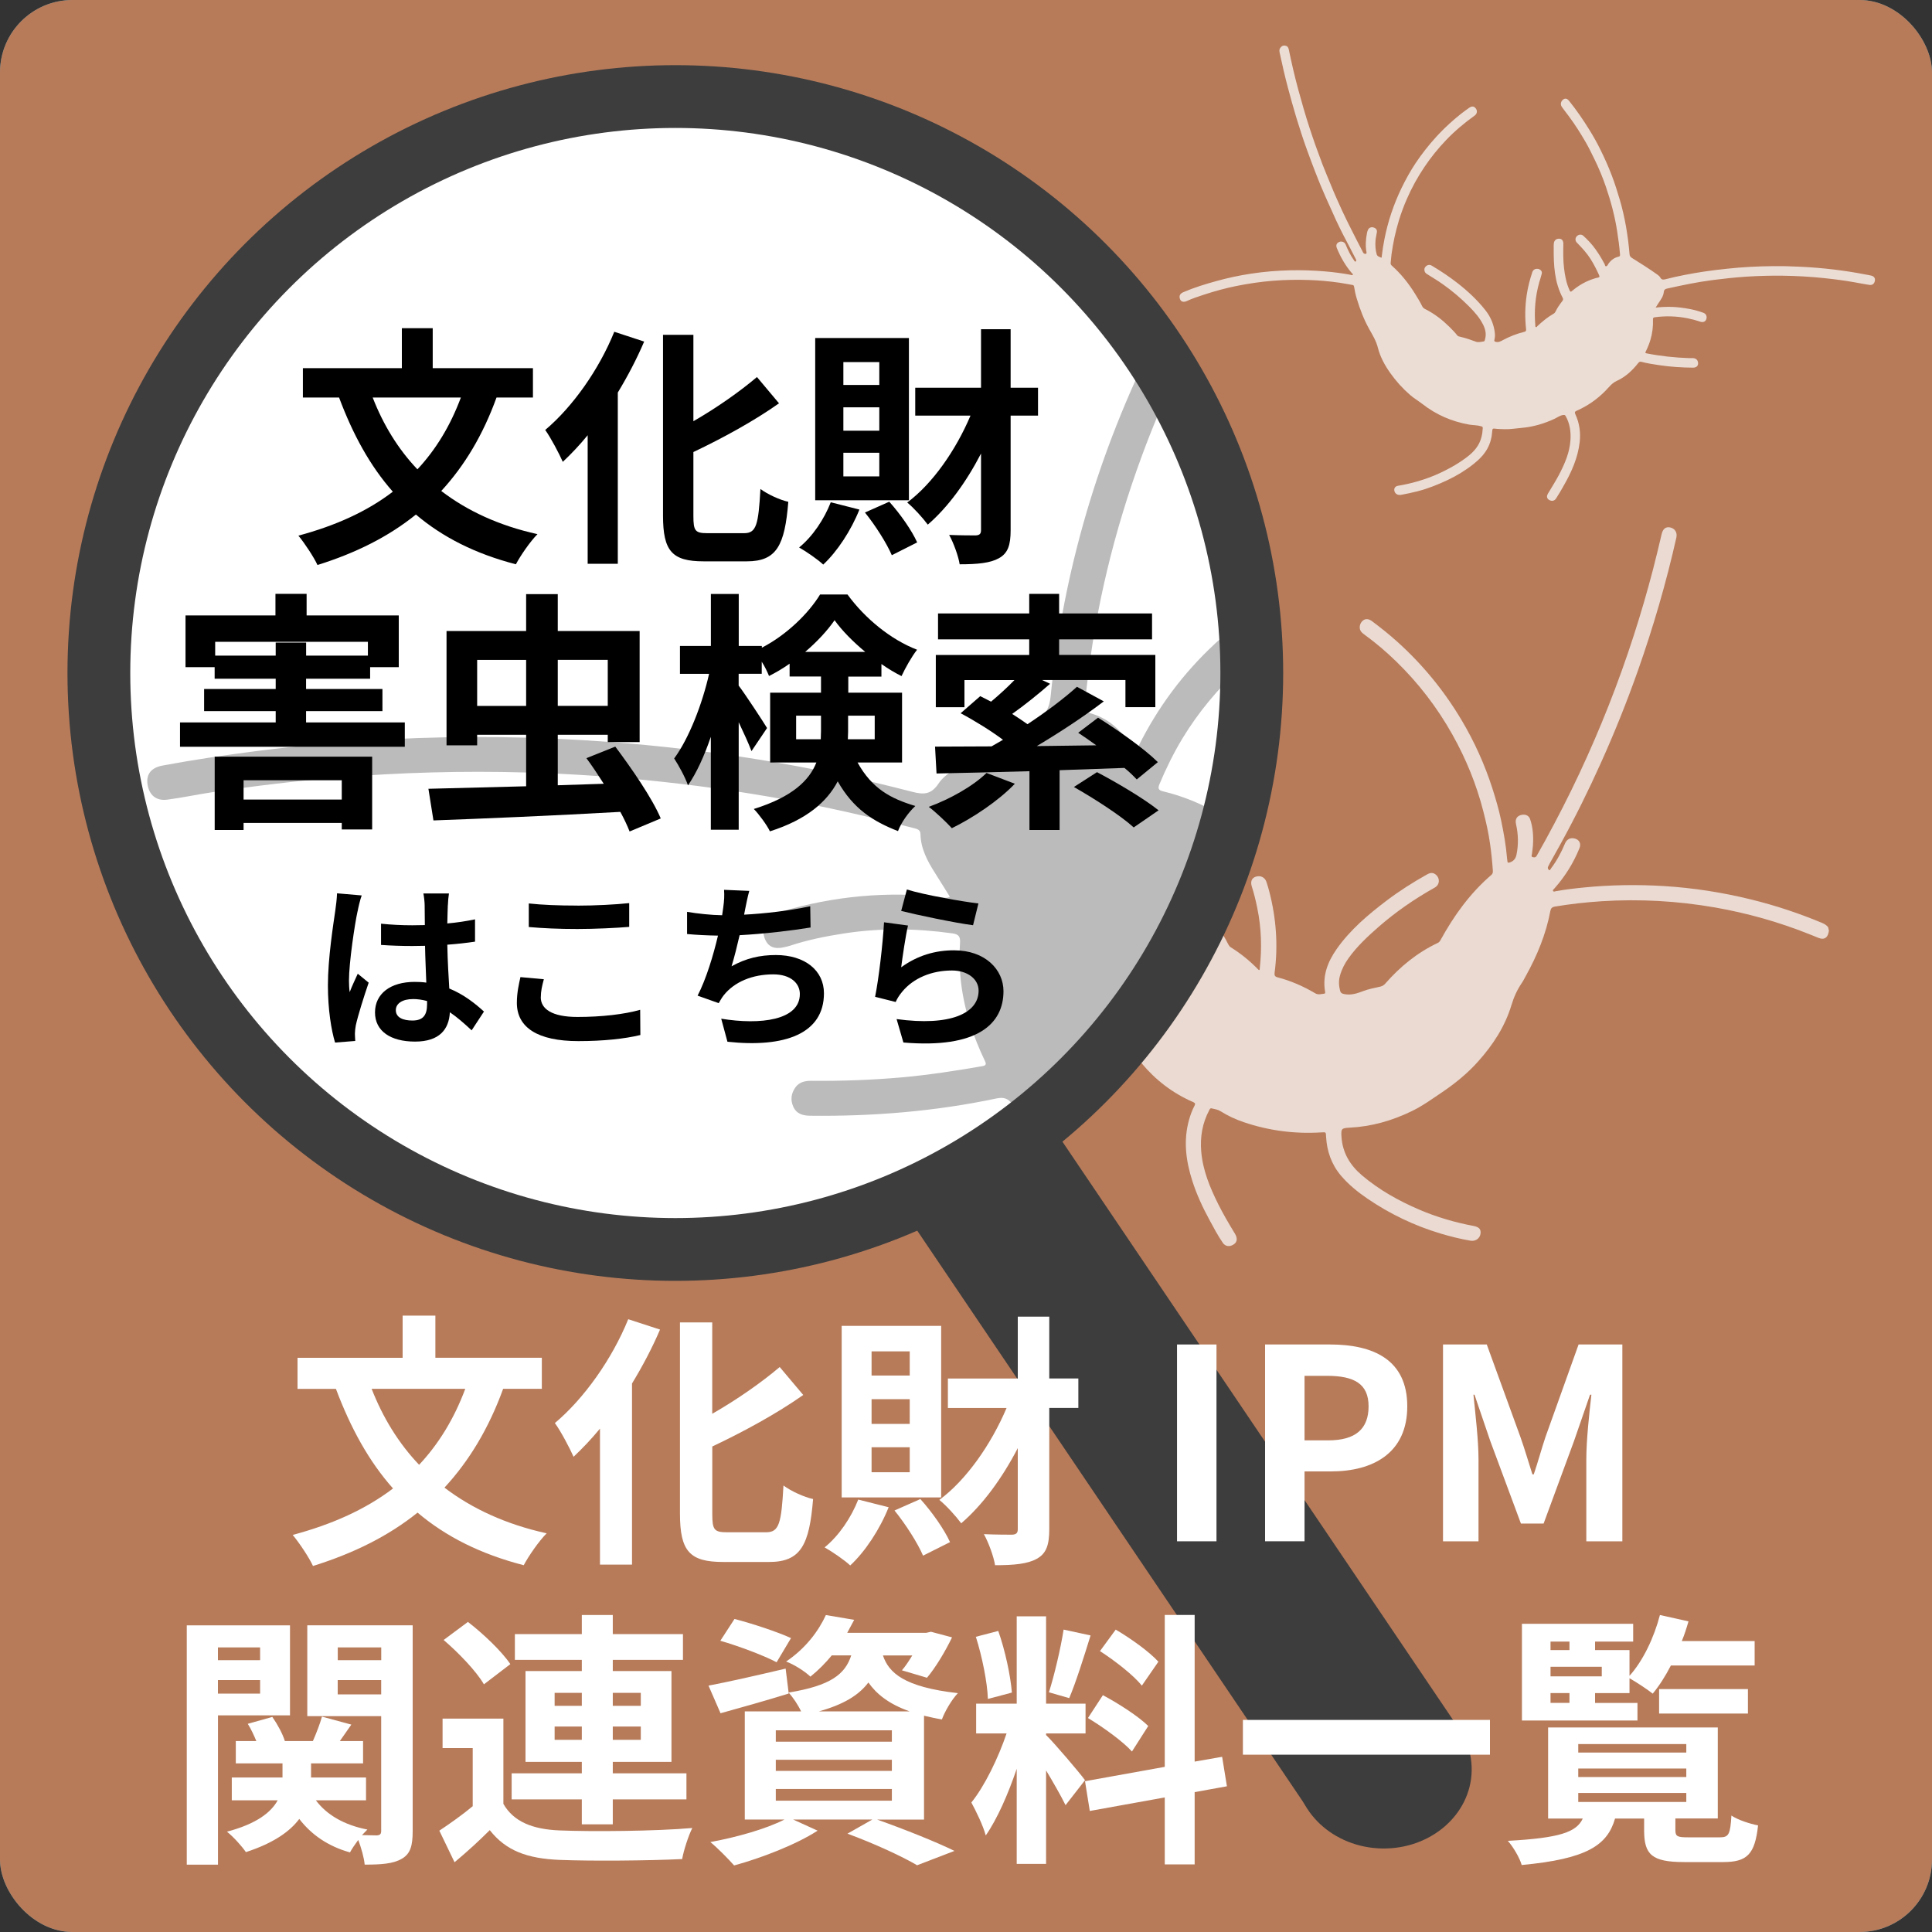 <?xml version="1.0" encoding="UTF-8"?>
<svg xmlns="http://www.w3.org/2000/svg" viewBox="0 0 400 400">
  <rect x="0" y="0" width="400" height="400" fill="#333333" stroke="none"/>
  <defs>
    <style>
      .cls-1 {
        fill: #b77b5a;
      }

      .cls-1, .cls-2, .cls-3, .cls-4, .cls-5, .cls-6, .cls-7, .cls-8, .cls-9 {
        stroke-width: 0px;
      }

      .cls-10, .cls-2 {
        opacity: .9;
      }

      .cls-2, .cls-5, .cls-6 {
        fill: #fff;
      }

      .cls-4, .cls-11 {
        fill: none;
      }

      .cls-12 {
        opacity: .8;
      }

      .cls-5 {
        opacity: .82;
      }

      .cls-7 {
        fill: #3d3d3d;
      }

      .cls-8 {
        fill: #4f93a8;
      }

      .cls-11 {
        stroke: #3d3d3d;
        stroke-miterlimit: 10;
        stroke-width: 13px;
      }

      .cls-9 {
        fill: #aaa;
      }
    </style>
  </defs>
  <g id="_背景" data-name="背景">
    <g id="IPM3">
      <rect class="cls-8" x="0" y="0" width="400" height="400" rx="15" ry="15"/>
    </g>
    <g id="IPM3-2" data-name="IPM3">
      <rect class="cls-1" y="0" width="400" height="400" rx="15" ry="15"/>
    </g>
  </g>
  <g id="_アイコン" data-name="アイコン">
    <g id="IPM虫眼鏡3">
      <g id="_虫眼鏡取手" data-name="虫眼鏡取手">
        <polygon class="cls-7" points="270.71 374.43 185.72 248.6 216.76 231.63 301.76 357.46 270.71 374.43"/>
        <ellipse id="IPM虫眼鏡" class="cls-7" cx="286.45" cy="366.28" rx="16.45" ry="18.26" transform="translate(-84.93 646.08) rotate(-88.97)"/>
      </g>
      <circle id="_虫眼鏡" data-name="虫眼鏡" class="cls-6" cx="139.82" cy="139.96" r="115.02"/>
      <g id="_シミ2" data-name="シミ2">
        <g class="cls-12">
          <path class="cls-6" d="M250.76,170.97c0-.3,0-.61,0-.91,0-.1,0-.19,0-.29-.09.34-.18.69-.28,1.03.09.05.18.11.28.16Z"/>
          <path class="cls-6" d="M247.31,187.07c.36.31.53.31.75-.14,1.16-2.42,1.8-4.98,2.19-7.61-1.16,2.42-2.37,4.82-3.61,7.19.23.19.45.36.67.56Z"/>
          <path class="cls-6" d="M252.4,116.82c-.09-.2-.22-.35-.36-.49.14.71.28,1.41.41,2.13.21-.51.22-1.05-.05-1.64Z"/>
          <path class="cls-2" d="M378.54,192.02c-.34-.46-.8-.73-1.32-.95-4.79-2-9.71-3.63-14.74-4.86-5.91-1.45-11.91-2.39-18-2.76-5.51-.34-11.01-.25-16.5.29-1.97.19-3.93.42-5.88.78-.19.04-.45.16-.56-.06-.11-.22.16-.34.27-.5.02-.03.06-.06.08-.09,2.18-2.47,3.89-5.23,5.13-8.28.39-.95-.07-1.78-1.06-2-.87-.2-1.59.19-1.95,1.06-.76,1.83-1.7,3.57-2.9,5.16-.1.13-.17.48-.42.3-.18-.12-.3-.39-.18-.66.1-.22.21-.44.33-.66.77-1.39,1.55-2.77,2.32-4.17,2.98-5.42,5.71-10.95,8.25-16.59,2.84-6.29,5.4-12.68,7.7-19.18,3.18-9.03,5.86-18.2,7.96-27.54.23-1.03-.27-1.87-1.24-2.1-.91-.21-1.54.25-1.8,1.35-.58,2.46-1.16,4.92-1.8,7.37-1.2,4.6-2.53,9.16-3.99,13.68-3.15,9.75-6.91,19.27-11.26,28.55-2.2,4.69-4.56,9.3-7.04,13.84-.58,1.06-1.19,2.09-1.76,3.15-.2.36-.45.41-.81.32-.43-.11-.23-.41-.2-.64.07-.67.19-1.33.22-2,.1-1.78-.02-3.55-.6-5.24-.23-.68-.85-.99-1.56-.91-1.09.13-1.61.85-1.36,1.93.48,2.1.54,4.19.11,6.31-.17.83-.55,1.33-1.34,1.62-.44.16-.54.07-.56-.34,0-.12-.04-.24-.05-.36-.22-2.75-.7-5.46-1.27-8.14-.46-2.19-1.1-4.34-1.78-6.48-1.6-4.97-3.74-9.7-6.41-14.18-3.6-6.05-8.02-11.44-13.26-16.16-1.68-1.52-3.45-2.92-5.26-4.28-.64-.48-1.3-.54-1.81-.17-.6.44-.87,1.27-.64,1.96.16.45.52.72.88.99,2.32,1.68,4.49,3.53,6.54,5.52,4.64,4.5,8.54,9.58,11.7,15.22,2.8,5,4.96,10.27,6.38,15.83.58,2.25,1.09,4.52,1.41,6.82.26,1.84.45,3.68.57,5.53.02.34-.04.62-.33.86-4.41,3.79-7.73,8.42-10.51,13.48-.14.26-.3.46-.58.59-4.23,2-7.78,4.9-10.85,8.41-.3.34-.63.54-1.07.64-1.17.26-2.36.48-3.49.91-1.28.49-2.55.91-3.97.62-.47-.1-.71-.24-.83-.71-.27-1.03-.32-2.06-.03-3.08.36-1.31.97-2.5,1.76-3.61,1.77-2.48,3.98-4.53,6.25-6.52,3.55-3.09,7.4-5.76,11.51-8.06.38-.21.71-.48.86-.91.23-.65.03-1.36-.51-1.82-.54-.45-1.08-.48-1.81-.07-2.92,1.63-5.75,3.43-8.42,5.45-3.84,2.92-7.52,6.02-10.32,10.01-1.84,2.62-2.96,5.49-2.4,8.79.03.18.07.43-.17.45-.62.06-1.24.29-1.85-.07-2.45-1.45-5.04-2.59-7.8-3.31-.54-.14-.7-.38-.63-.94.75-5.67.34-11.27-1.09-16.8-.18-.69-.38-1.38-.61-2.05-.33-.95-1.25-1.37-2.23-1.04-.82.28-1.1,1.03-.79,2.01.47,1.47.83,2.97,1.14,4.49.85,4.13.97,8.29.51,12.47-.01.13.03.3-.15.36-.05-.04-.11-.07-.15-.11-1.72-1.76-3.6-3.31-5.69-4.6-.26-.16-.4-.38-.54-.64-.6-1.21-1.28-2.38-2.12-3.43-.38-.48-.41-.87-.11-1.38.61-1.02,1.03-2.12,1.42-3.24,1.38-4.01,1.72-8.16,1.77-12.36,0-.83.1-1.68-.06-2.5-.17-.84-.9-1.33-1.77-1.25-.39.04-.7.18-.92.42-.12.48-.26.95-.39,1.43,0,.08,0,.17,0,.25,0,.27,0,.54,0,.81.78.46,1.55.93,2.3,1.44-.88,2.02-1.81,4.01-2.76,5.99-.35,2.35-.92,4.63-1.95,6.78-.19.4-.35.41-.66.12-.2-.17-.4-.33-.6-.5-5.16,9.83-11.12,19.16-17.82,27.91,1.01.81,2.1,1.53,3.3,2.12,1,.49,1.74,1.2,2.45,2.04,2.92,3.5,6.46,6.2,10.65,8.02.5.22.47.43.26.82-.48.9-.82,1.86-1.1,2.85-1.21,4.31-.65,8.53.69,12.69.89,2.78,2.12,5.43,3.51,7.99.88,1.63,1.75,3.28,2.8,4.81.51.74,1.38.85,2.17.36.72-.45.89-1.12.49-1.97-.11-.24-.26-.46-.4-.69-1.12-1.85-2.21-3.72-3.18-5.65-1.74-3.48-3.23-7.04-3.56-10.98-.25-3,.23-5.85,1.65-8.53.11-.22.2-.47.53-.39.61.15,1.23.22,1.79.57,1.51.95,3.12,1.7,4.8,2.27,5.22,1.78,10.59,2.47,16.08,2.13,1.01-.06.95-.08,1,.9.17,3.02,1.12,5.74,3.1,8.07,1.57,1.85,3.44,3.36,5.43,4.72,4.68,3.2,9.74,5.62,15.17,7.25,2.03.61,4.09,1.12,6.18,1.48,1.04.18,1.93-.44,2.09-1.4.15-.93-.27-1.43-1.43-1.65-3.86-.73-7.62-1.82-11.23-3.37-4.27-1.83-8.31-4.08-11.87-7.1-2.47-2.09-4.03-4.67-4.25-7.97-.11-1.69-.02-1.82,1.7-1.91,4.53-.23,8.79-1.45,12.85-3.42,2.16-1.04,4.09-2.44,6.07-3.77,2.83-1.9,5.45-4.02,7.71-6.56,3.05-3.42,5.52-7.19,6.85-11.6.5-1.67,1.19-3.19,2.16-4.62.31-.45.55-.95.82-1.43,2.35-4.23,4.18-8.67,5.08-13.44.11-.58.35-.83.92-.93,3.22-.54,6.46-.9,9.71-1.11,7.89-.5,15.73-.06,23.52,1.3,6.65,1.17,13.12,2.99,19.39,5.49.68.27,1.36.56,2.04.82,1.05.4,1.76.02,2.01-1.07.03-.14.06-.28.09-.42l-.16-.72Z"/>
          <path class="cls-6" d="M250.76,169.38c0,.13,0,.27,0,.4.15-.53.3-1.07.43-1.6-.26.28-.41.69-.43,1.2Z"/>
          <path class="cls-6" d="M245.22,185.42c.48.34.95.71,1.41,1.09,1.25-2.37,2.45-4.77,3.61-7.19.02-.12.04-.23.06-.35.37-2.65.45-5.32.45-7.99-.09-.05-.18-.11-.28-.16-1.43,5.02-3.19,9.9-5.26,14.61Z"/>
          <path class="cls-6" d="M212.38,228.57c.89,1.06,1.81,2.08,2.77,3.06,4.01-4.44,7.84-9.04,11.48-13.79-.53-.42-1.04-.86-1.53-1.33-3.93,4.34-8.18,8.37-12.72,12.07Z"/>
          <path class="cls-6" d="M254.78,142.84c.18-.17.36-.35.54-.52,1.49-1.38,1.52-3.12.2-4.64-.21-.25-.46-.44-.72-.61.01.75.03,1.51.03,2.26,0,1.17-.02,2.34-.06,3.51Z"/>
          <path class="cls-9" d="M224.84,217.55c-.18-.17-.37-.34-.55-.52,8.88-9.82,16.2-21.08,21.59-33.37.21.14.41.3.61.45,2.22-5.07,4.12-10.32,5.65-15.73-3.51-2.01-7.27-3.57-11.34-4.54-.93-.22-1.12-.58-.76-1.46,1.38-3.29,2.95-6.49,4.8-9.54,3.29-5.42,7.33-10.22,11.93-14.56.04-1.25.06-2.51.06-3.77,0-.81-.02-1.62-.03-2.43-1.24-.81-2.86-.76-4.17.24-.41.31-.78.67-1.16,1.02-6.52,6.07-11.75,13.1-15.72,21.07-.18.37-.41.93-.7.98-.54.1-.65-.56-.88-.94-2.06-3.37-4.81-5.86-8.72-6.86-.81-.21-1.04-.64-.93-1.42.19-1.3.32-2.6.47-3.91,1.82-16.39,5.69-32.3,11.38-47.76,2.05-5.59,4.35-11.07,6.89-16.44-1.33-2.59-2.74-5.12-4.24-7.59-11.62,23.23-18.88,47.75-21.49,73.61-.24,2.39-.88,3.85-3.18,5.07-4.55,2.41-8.84,5.31-13.18,8.09-2.4,1.54-5.26,2.61-6.88,5.02-1.51,2.24-3.02,2.3-5.44,1.67-20.61-5.35-41.55-8.75-62.79-10.33-15.12-1.13-30.25-1.32-45.4-.54-9.27.48-18.51,1.29-27.71,2.46-6.46.83-12.9,1.79-19.3,2.98-2.37.44-3.4,1.81-3.11,3.86.32,2.24,1.8,3.51,4.1,3.2,3.25-.43,6.46-1.13,9.7-1.6,8.53-1.24,17.08-2.3,25.68-2.99,12.86-1.04,25.74-1.4,38.64-1.04,19.3.54,38.44,2.63,57.41,6.26,7.79,1.49,15.49,3.33,23.17,5.27.66.17,1.31.34,1.33,1.19.06,3.09,1.47,5.67,3.07,8.18,1.02,1.6,2.01,3.22,3.02,4.84-.62.34-1.09.17-1.54.11-11.38-1.32-22.54-.27-33.51,3-.58.17-1.16.4-1.69.69-1.68.94-2.32,3-1.56,4.9.67,1.67,1.96,2.22,4.06,1.73.37-.09.73-.17,1.09-.28,3.7-1.23,7.51-1.99,11.36-2.58,7.43-1.13,14.85-1.04,22.28,0,1.39.19,1.7.68,1.61,2.07-.37,5.71.35,11.3,2.12,16.77.83,2.55,1.81,5.02,2.97,7.43.27.56.51,1.06-.42,1.22-5.63.97-11.28,1.85-16.97,2.35-6.12.53-12.26.75-18.4.69-1.29-.01-2.55.2-3.38,1.36-.88,1.24-1.07,2.59-.44,3.99.67,1.51,1.98,1.86,3.48,1.88,12.98.15,25.84-.89,38.55-3.57,1.48-.31,2.39-.07,3.34,1.16.5.65,1.03,1.27,1.56,1.89,4.89-3.98,9.47-8.32,13.69-12.99Z"/>
          <path class="cls-6" d="M245.22,185.42c-5.02,11.46-11.84,21.94-20.12,31.08.49.47,1,.91,1.53,1.33,7.52-9.82,14.21-20.3,20-31.33-.46-.38-.93-.74-1.41-1.09Z"/>
          <path class="cls-6" d="M250.24,179.31c1.06-2.22,2.1-4.46,3.09-6.72-.84-.57-1.71-1.11-2.58-1.62,0,2.67-.09,5.34-.45,7.99-.02.12-.04.23-.06.35Z"/>
          <path class="cls-6" d="M224.59,216.02c.17.17.34.32.51.48,8.28-9.14,15.1-19.63,20.12-31.08-.19-.14-.38-.28-.57-.41-5,11.43-11.81,21.89-20.06,31.02Z"/>
        </g>
        <g class="cls-10">
          <path class="cls-5" d="M342.79,63.68c1.17-.13,2.25-.17,3.33-.14,1.24.04,2.46.2,3.68.43.98.18,1.94.45,2.87.79.62.23.83.88.54,1.46-.2.4-.63.56-1.18.38-.86-.29-1.73-.52-2.62-.7-2.27-.45-4.55-.53-6.84-.21-.3.04-.35.19-.34.47.05,1.44-.12,2.86-.54,4.24-.25.82-.57,1.62-.96,2.39-.11.22-.13.31.18.37,2.91.58,5.84.88,8.8.99.3.01.61-.03.9,0,.61.06.98.51.96,1.11-.02.55-.39.86-1.06.86-2.32-.02-4.64-.17-6.94-.51-1.25-.19-2.5-.37-3.73-.7-.28-.08-.47,0-.66.25-1.22,1.55-2.65,2.88-4.45,3.7-1.01.46-1.6,1.29-2.32,2.03-1.74,1.78-3.75,3.17-6.02,4.17-.41.18-.38.38-.22.73.85,1.84,1.11,3.79.88,5.79-.38,3.22-1.67,6.11-3.26,8.9-.52.92-1.04,1.84-1.62,2.72-.28.43-.71.57-1.13.44-.71-.23-.95-.76-.57-1.41.77-1.31,1.6-2.59,2.31-3.94,1.18-2.27,2.21-4.6,2.37-7.2.11-1.73-.13-3.4-.99-4.94-.13-.24-.26-.26-.5-.23-.69.08-1.22.51-1.82.79-2.17,1.01-4.42,1.67-6.81,1.88-1.19.1-2.36.31-3.56.27-.68-.02-1.36-.03-2.03-.12-.41-.06-.46.11-.48.43-.09,1.29-.37,2.53-1,3.68-.71,1.3-1.74,2.31-2.88,3.22-1.65,1.31-3.44,2.4-5.33,3.3-1.99.94-4.03,1.76-6.18,2.32-1.16.3-2.31.55-3.49.76-.58.1-1.08-.11-1.3-.57-.29-.61-.02-1.18.64-1.3,1.33-.22,2.64-.51,3.93-.88,1.67-.48,3.3-1.06,4.87-1.81,1.43-.68,2.84-1.42,4.15-2.3,1.38-.93,2.73-1.9,3.62-3.35.68-1.12.94-2.34,1-3.62.01-.27-.15-.31-.35-.37-.8-.24-1.64-.2-2.45-.34-3.59-.63-6.83-2.03-9.71-4.28-.82-.64-1.73-1.16-2.52-1.85-1.56-1.35-2.93-2.87-4.12-4.55-1.14-1.61-2.09-3.34-2.57-5.26-.35-1.37-1.04-2.53-1.72-3.72-1.16-2.05-1.99-4.23-2.66-6.47-.24-.8-.41-1.61-.54-2.42-.04-.25-.15-.34-.37-.37-.89-.15-1.78-.33-2.67-.46-2.09-.3-4.19-.49-6.3-.56-2.49-.09-4.98-.04-7.46.16-2.53.2-5.03.57-7.52,1.07-2.29.46-4.55,1.08-6.77,1.81-1.2.39-2.41.79-3.56,1.32-.67.3-1.17.15-1.38-.38-.26-.67-.03-1.15.66-1.45,2.25-.97,4.58-1.68,6.94-2.33,2.31-.64,4.66-1.14,7.03-1.5,2.73-.42,5.48-.65,8.24-.71,2.38-.05,4.76.03,7.13.23,1.78.15,3.56.38,5.33.71.14.03.32.15.42,0,.11-.17-.1-.26-.19-.36-1.33-1.55-2.33-3.3-3.1-5.18-.25-.6-.05-1.06.53-1.28.52-.2,1.09.05,1.3.57.47,1.13.99,2.24,1.71,3.23.09.12.17.36.36.26.2-.1.12-.32.03-.48-.36-.71-.72-1.42-1.09-2.13-.51-.99-1.04-1.97-1.55-2.96-.5-1-1-1.99-1.47-3.01-.74-1.62-1.46-3.24-2.19-4.87-.74-1.67-1.44-3.36-2.09-5.06-.59-1.53-1.17-3.07-1.73-4.62-.8-2.21-1.52-4.45-2.21-6.7-.63-2.06-1.19-4.15-1.75-6.23-.63-2.35-1.16-4.72-1.67-7.09-.08-.36-.14-.72.09-1.05.24-.35.55-.56.99-.5.45.06.69.33.78.76.57,2.76,1.2,5.52,1.94,8.24.75,2.74,1.52,5.47,2.41,8.17.82,2.51,1.71,4.99,2.65,7.46.56,1.47,1.19,2.9,1.78,4.36.7,1.74,1.48,3.44,2.25,5.14.61,1.33,1.27,2.64,1.92,3.94.78,1.56,1.59,3.11,2.39,4.66.09.18.18.35.41.38.26.04.42-.03.35-.34-.26-1.33-.15-2.65.1-3.96.04-.24.12-.47.22-.69.19-.42.66-.6,1.11-.47.53.15.79.48.72.99-.07.55-.24,1.09-.28,1.65-.08.97-.04,1.92.22,2.87.13.5.56.56.91.73.18.09.15-.17.16-.28.14-1.2.32-2.39.56-3.57.72-3.64,1.89-7.13,3.5-10.48.87-1.8,1.83-3.54,2.93-5.2,1.31-1.96,2.76-3.8,4.35-5.54,1.11-1.21,2.3-2.35,3.54-3.43,1.05-.9,2.13-1.77,3.28-2.55.54-.37,1.02-.27,1.36.25.31.46.19,1.05-.28,1.39-2.12,1.52-4.13,3.2-5.93,5.09-1.63,1.71-3.13,3.55-4.45,5.52-1.42,2.11-2.65,4.32-3.66,6.65-.63,1.45-1.19,2.93-1.65,4.45-.7,2.3-1.21,4.64-1.53,7.02-.08.6-.11,1.2-.18,1.8-.03.24.07.4.24.55,1.89,1.68,3.44,3.63,4.77,5.76.54.87,1.08,1.74,1.53,2.66.23.47.67.59,1.05.8,1.7.92,3.2,2.09,4.57,3.45.57.56,1.13,1.13,1.62,1.76.18.23.45.25.69.31,1.09.25,2.14.62,3.19,1.01.52.19,1.07,0,1.61-.06.21-.02.23-.3.28-.48.28-1.01.09-1.97-.36-2.9-.72-1.49-1.8-2.7-2.95-3.86-1.68-1.69-3.5-3.23-5.45-4.61-.99-.7-2.02-1.32-3.04-1.96-.28-.17-.59-.34-.7-.67-.14-.4-.08-.78.25-1.08.38-.33.8-.37,1.21-.13,1.87,1.11,3.67,2.31,5.38,3.65,2.11,1.65,4.06,3.47,5.72,5.57,1.1,1.39,1.77,2.97,1.96,4.74.05.47.02.94-.09,1.39-.07.29,0,.36.31.43.57.14.99-.12,1.44-.36,1.4-.75,2.87-1.33,4.42-1.71.32-.08.43-.2.39-.56-.26-2.35-.22-4.7.12-7.03.24-1.63.65-3.22,1.17-4.78.26-.79,1.15-.81,1.6-.51.3.2.45.48.35.86-.14.59-.34,1.15-.51,1.73-.83,2.94-1.08,5.92-.82,8.95.01.13-.02.31.12.36.16.06.22-.13.31-.21,1.04-.97,2.13-1.87,3.37-2.58.19-.11.3-.26.38-.43.38-.78.87-1.48,1.4-2.16.18-.24.23-.43.09-.69-1.7-3.22-1.89-6.72-1.86-10.26,0-.33-.02-.67.02-.99.07-.65.5-1.01,1.13-.99.54.02.85.39.84,1.07-.02,1.69-.06,3.38.15,5.06.19,1.58.48,3.13,1.16,4.59.17.37.28.27.51.08,1.38-1.15,2.91-2.04,4.64-2.56.23-.07.46-.15.7-.18.36-.04.37-.22.25-.5-.52-1.16-1.09-2.28-1.77-3.36-.79-1.25-1.78-2.31-2.81-3.36-.4-.4-.41-.93-.05-1.34.35-.39.95-.47,1.35-.11.95.86,1.83,1.8,2.57,2.85.64.91,1.23,1.85,1.75,2.85,0,.01.02.03.03.04.17.18.07.6.39.58.23-.02.34-.36.49-.56.53-.72,1.2-1.23,2.08-1.43.35-.08.31-.3.29-.55-.13-1.55-.33-3.09-.57-4.62-.48-3.16-1.3-6.23-2.33-9.25-.66-1.95-1.46-3.86-2.37-5.73-.6-1.23-1.2-2.47-1.89-3.66-1.02-1.76-2.11-3.47-3.32-5.12-.52-.72-1.09-1.4-1.59-2.14-.33-.49-.17-1.13.36-1.5.38-.27.78-.17,1.17.31,1.55,1.93,2.95,3.97,4.25,6.08.82,1.33,1.58,2.68,2.26,4.07.85,1.73,1.65,3.49,2.33,5.3.63,1.65,1.16,3.33,1.66,5.02,1.08,3.69,1.7,7.47,2.02,11.29.03.38.19.57.5.77,1.79,1.11,3.58,2.24,5.3,3.47.22.16.43.35.56.58.26.46.58.48,1.05.36,2.66-.68,5.36-1.19,8.08-1.6,1.55-.23,3.11-.41,4.67-.58,3.21-.35,6.43-.51,9.66-.54,1.89-.02,3.77.04,5.65.13,2.24.11,4.48.29,6.71.56,2.14.26,4.27.57,6.39.99.47.09.95.16,1.42.27.62.14.91.55.8,1.1-.12.62-.53.93-1.17.83-1.03-.16-2.05-.36-3.07-.54-2.05-.37-4.11-.63-6.18-.85-2.9-.31-5.8-.47-8.71-.51-2.5-.03-5.01.04-7.51.2-2.32.15-4.62.41-6.93.7-3.18.41-6.31,1.07-9.43,1.76-.4.09-.65.23-.7.71-.08.9-.64,1.61-1.12,2.34-.19.28-.37.57-.6.94Z"/>
        </g>
      </g>
      <circle id="_虫眼鏡縁取り" data-name="虫眼鏡縁取り" class="cls-11" cx="139.82" cy="139.34" r="119.35"/>
    </g>
    <g id="_シミ1" data-name="シミ1">
      <path class="cls-4" d="M-197.24,23.89c-.23-.6-.15-.79.45-1.02C-142.32,1.76-87.85-19.38-33.38-40.53c.6-.23.79-.15,1.02.45C-10.13,17.27,12.12,74.62,34.39,131.96c.23.6.15.79-.45,1.02-54.48,21.12-108.95,42.25-163.41,63.41-.6.23-.79.15-1.02-.45-11.11-28.68-22.24-57.35-33.36-86.03s-22.25-57.35-33.39-86.02ZM-53.81,42.45c3.72-1.08,7.48-1.95,11.27-2.75,4.68-.98,9.39-1.55,14.14-1.83,3.03-.18,6.07-.21,9.1.11,1.09.11,2.19.11,3.29.15.17,0,.35.05.51,0,.29-.09.64-.19.63-.59-.01-.36-.39-.4-.61-.44-.58-.09-1.18-.08-1.77-.13-2.86-.21-5.72-.36-8.6-.3-2.08.04-4.14.18-6.21.32-4.22.3-8.38.96-12.51,1.85-5.36,1.15-10.64,2.58-15.86,4.25-2.34.75-4.66,1.52-6.95,2.4-.87.34-1.62.92-2.55,1.13-.33.08-.63.15-.85-.13-.29-.36-.74-.44-1.08-.38-1.52.28-2.64-.61-3.56-1.47-.61-.57-1.23-1.48-1.06-2.62.4-2.71.06-5.45.15-8.17.07-2-.15-3.99-.02-5.99.07-1.06-.14-2.13-.15-3.2-.04-2.52-.54-4.98-1.15-7.4-.83-3.29-1.72-6.58-3.77-9.37-.86-1.16-1.64-2.42-2.86-3.29-.23-.16-.57-.3-.68-.19-.21.21-.06.5.15.74,1.63,1.84,2.65,4.05,3.69,6.24,1.81,3.83,2.11,7.98,2.52,12.1.18,1.86.23,3.73.37,5.59.17,2.22.07,4.42.1,6.63.03,1.81-.05,3.6-.26,5.4-.04.36-.08.73-.17,1.09-.12.48-.46.69-.95.68-.51-.01-.46-.45-.52-.74-.11-.56-.21-1.12-.53-1.6-.19-.29-.45-.43-.79-.3-.32.12-.37.39-.35.69.09,1.34.38,2.67.27,4.03,0,.08.08.2.05.24-.62.82-1.2,1.68-1.91,2.43-.31.33-.88.28-1.37.22-.84-.11-1.57.37-2.36.53-.87.17-1.54.77-2.28,1.2-.58.33-.89.36-1.29-.28-.63-1-.68-2.06-.61-3.16.02-.27.16-.59-.27-.68-.38-.08-.52.23-.6.48-.45,1.36-.15,2.7.33,3.97.31.82.16,1.4-.36,2.1-.58.77-1.15,1.59-1.39,2.58-.12.5-.64.9-.23,1.53.13.21-.26.43-.52.57-1.64.9-2.82,2.34-4.19,3.56-.26.24-.35.58-.45.91-.19.65-.58.85-1.22.57-1.54-.68-3.21-.55-4.83-.74-1.53-.19-3.1-.15-4.39-1.23-.32-.27-.73-.43-1.13-.58-.3-.12-.59-.09-.76.3-.17.39-.03.57.31.72.28.13.66.24.79.48.9,1.55,2.49,1.57,3.96,1.84.23.04.45.08.64.21,1.13.8,2.43.94,3.76,1.01.54.03.96.19,1.24.74.28.56-.18.79-.4,1.1-.26.36-.61.66-.95.95-1.47,1.23-1.51,3.04-1.84,4.7-.12.62-.4,1.1-.71,1.6-.12.2-.28.33-.56.22-.91-.35-1.92,0-2.84-.38-.14-.06-.31.01-.47.12-1.78,1.18-3.88,1.53-5.84,2.23-1.34.48-2.77.77-3.93,1.7-1.39,1.11-3.01,1.78-4.66,2.38-.51.19-1-.06-1.51-.09-.76-.04-1.51-.08-2.24.2-.28.11-.68.09-.58.56.08.37.3.78.69.77,1.95-.05,3.96.57,5.79-.69.93-.64,1.97-1.15,3.02-1.55,1.09-.42,2.32-.33,3.45-.69,1.47-.46,3.03-.65,4.36-1.55.59-.4,1.65-.07,2.18.62.46.59.26,1.21-.22,1.59-1.57,1.24-1.95,3.22-3.03,4.75-1.23,1.75-1.75,3.89-3.22,5.52-.82.91-.91,2.28-1.49,3.38-1.07,2.03-1.87,4.19-2.69,6.31-.76,1.98-1.74,3.88-2.35,5.94-.53,1.77-1.91,2.81-4.15,2.89-2.12.07-4.25.22-6.37-.16-1.69-.3-3.34-.81-5.07-.92-.33-.02-.67-.11-1.01-.09-1.23.09-2.45.02-3.68-.13-.81-.1-1.61.37-2.48.36-.89-.01-1.8,0-2.7.15-.54.1-.62.43-.62.83,0,.47.41.41.69.4.82-.05,1.63-.13,2.45-.06,1.01.09,1.89.64,2.91.73,2.18.2,4.14,1.3,6.27,1.65,1.49.25,3.01.3,4.53.42,1.4.11,2.81.16,4.21.29,1.22.12,1.5.87.97,1.96-.58,1.19-1.26,2.44-.28,3.8.34.47.31,1.14.09,1.55-.57,1.09-.71,2.32-1.31,3.39-.59,1.07-1.15,2.16-1.77,3.22-.44.74-.84,1.55-1.11,2.36-.56,1.67-1.67,2.98-2.53,4.46-1.15,1.99-2.51,3.87-3.45,5.98-.07.15-.1.37-.22.45-1.32.89-1.17,2.47-1.75,3.7-.26.56-.43,1.16-.6,1.76-.12.41-.21.92.27,1.12.44.19.61-.33.8-.59.41-.57.79-1.18,1.08-1.82.6-1.34,1.8-2.13,2.73-3.18.56-.63,1.05-1.32,1.53-2.02,1.27-1.85,2.34-3.82,3.42-5.78.59-1.07,1.36-2.05,2.13-3.01.23-.29.41-.59.63-.89,1.09-1.49,2.32-2.85,3.87-3.89.34-.23.52-.6.68-.95.23-.52.57-.7,1.15-.6,1.39.24,2.54-.24,3.51-1.25.36-.38.62-.77.69-1.3.04-.33.19-.65.3-.97.24-.7.55-1.29,1.41-1.38.77-.09.88.59,1.23.99.99,1.14,1.58,2.54,2.41,3.77,1,1.5,1.69,3.21,2.98,4.52.14.14.29.29.37.46.72,1.55,1.78,2.85,2.91,4.11.22.24.34.59.44.9.33,1.05,1.12,1.72,1.95,2.35,1.1.82,1.83,1.98,2.62,3.06.69.93,1,1.18,1.63.82.56-.32.79-1.46.23-2.04-1.57-1.63-2.39-3.8-4.02-5.41-.86-.85-1.35-2.06-2.04-3.09-1.03-1.54-1.85-3.23-3.16-4.56-.8-.81-1-1.95-1.7-2.8-.64-.78-.9-1.77-1.3-2.66-.54-1.21-1.08-2.41-1.76-3.55-1.63-2.72-1-3.6.85-5.51,2.8-2.89,5.73-5.66,8.45-8.63,1.56-1.7,2.86-3.62,4.26-5.45,1.22-1.6,2.23-3.31,3.39-4.93.81-1.13,1.58-2.22,2.12-3.51.31-.76.95-.99,1.74-.73.11.04.21.12.32.13,1.65.07,2.08,1.04,2.44,2.56.41,1.69.71,3.51,1.54,5.04.79,1.45,1.06,3.08,1.95,4.46.06.09.15.19.15.29.12,1.87,1.45,2.97,2.66,4.15.28.27.53.6.91.23.35-.34.44-.72.13-1.2-.52-.81-1.32-1.39-1.72-2.29-.76-1.72-1.43-3.45-1.59-5.37-.13-1.55-.58-3.06-1.05-4.55-.46-1.48-.92-2.97-1.14-4.5-.1-.74-.41-1.21-.96-1.69-1.84-1.61-1.83-1.06-.28-2.84.57-.65.88-1.44,1.19-2.23.72-1.85.72-1.8,2.71-1.88.96-.04,1.45.3,2.02,1.08.93,1.25,1.6,2.7,2.86,3.75.6.5.89,1.42,1.21,2.19.61,1.44,2.03,2,3.07,2.96.2.18.47.16.7-.04.27-.23.21-.47.08-.76-.25-.6-.77-.96-1.19-1.42-.94-1.03-1.95-2.04-2.4-3.36-.36-1.05-.8-2.03-1.37-2.96-.59-.96-1.18-1.92-1.91-2.8-.56-.68-.87-1.55-1.67-2.08-.2-.13-.25-.56.05-.84.25-.23.42-.55.69-.73,1.58-1.05,2.27-2.74,3.14-4.31.09-.16.09-.39.07-.58-.07-1.21.84-1.78,1.61-2.4.38-.31.84,0,1.18.24.58.43,1.21.68,1.89.89.78.23,1.52.59,2.07,1.23.58.68,1.3,1.1,2.22.86.57-.15,1.11-.14,1.67,0,.38.1.71-.07.83-.38.13-.34-.18-.56-.47-.72-.41-.22-.86-.27-1.3-.27-1.43-.02-2.38-.99-3.37-1.77-.66-.53-1.27-1.06-2.09-1.33-.54-.18-.99-.35-.48-1.13.86-1.34,1.23-2.89,1.3-4.48.02-.36.09-.65.27-.95.13-.21.27-.52.14-.73-.52-.81.08-1.26.53-1.73.35-.37.47-.69.31-1.21-.24-.73.5-2.07,1.37-2.62,1.99-1.27,4.17-2.17,6.35-3.05,3.08-1.13,6.17-2.24,9.32-3.15Z"/>
    </g>
  </g>
  <g id="_文字" data-name="文字">
    <g id="_文化財_害虫検索_はこちら" data-name="文化財 害虫検索 はこちら">
      <path class="cls-3" d="M89.59,67.95v8.27h20.75v6.08h-7.54c-2.81,7.75-6.6,14.09-11.44,19.35,5.36,4.11,11.96,7.18,19.92,8.94-1.51,1.51-3.54,4.47-4.47,6.24-8.42-2.18-15.18-5.62-20.7-10.3-5.67,4.58-12.43,7.96-20.38,10.45-.73-1.61-2.7-4.58-3.95-6.08,7.75-2.08,14.25-5.04,19.55-9.1-4.73-5.36-8.27-11.86-11.13-19.5h-7.49v-6.08h20.49v-8.27h6.4ZM95.41,82.3h-18.25c2.18,5.62,5.25,10.66,9.26,14.87,3.8-4.06,6.81-9,9-14.87Z"/>
      <path class="cls-3" d="M133.37,70.71c-1.51,3.54-3.38,7.12-5.46,10.56v35.46h-6.24v-26.62c-1.66,2.03-3.43,3.9-5.15,5.51-.68-1.56-2.5-5.04-3.64-6.6,5.67-4.78,11.13-12.48,14.3-20.33l6.19,2.03ZM161.29,83.5c-5.15,3.64-11.6,7.18-17.73,10.09v13.21c0,3.12.36,3.59,2.91,3.59h7.59c2.55,0,2.96-1.77,3.38-9.15,1.46,1.09,4.06,2.29,5.77,2.65-.73,9-2.39,12.33-8.58,12.33h-8.94c-6.55,0-8.42-2.13-8.42-9.46v-37.44h6.29v17.89c4.89-2.81,9.67-6.19,13.16-9.15l4.58,5.46Z"/>
      <path class="cls-3" d="M177.93,105.5c-1.72,4.32-4.58,8.68-7.49,11.39-1.09-1.04-3.59-2.76-4.99-3.54,2.81-2.29,5.2-5.88,6.55-9.36l5.93,1.51ZM188.18,69.98v33.59h-19.4v-33.59h19.4ZM174.61,79.7h7.44v-4.73h-7.44v4.73ZM174.61,89.17h7.44v-4.84h-7.44v4.84ZM174.61,98.63h7.44v-4.89h-7.44v4.89ZM184.12,103.88c2.29,2.55,4.68,5.98,5.77,8.42l-5.25,2.65c-1.04-2.44-3.38-6.14-5.56-8.84l5.04-2.24ZM209.24,68.16v12.12h5.67v5.77h-5.67v23.71c0,3.12-.57,4.79-2.44,5.82-1.77.99-4.37,1.25-8.11,1.25-.26-1.66-1.25-4.42-2.18-6.08,2.44.1,4.73.1,5.51.1.78-.05,1.09-.31,1.09-1.09v-15.86c-3.07,5.93-6.86,11.13-11.02,14.72-1.04-1.4-2.91-3.48-4.26-4.58,5.25-3.9,10.09-10.87,13.1-17.99h-11.44v-5.77h13.62v-12.12h6.14Z"/>
      <path class="cls-3" d="M57.03,127.42v-4.47h6.45v4.47h19.08v10.71h-5.93v2.39h-13.26v2.13h15.81v4.58h-15.81v2.34h20.44v5.04h-46.54v-5.04h19.81v-2.34h-14.82v-4.58h14.82v-2.13h-12.64v-2.39h-6.03v-10.71h18.62ZM77.05,156.65v15.08h-6.29v-1.35h-20.33v1.46h-5.98v-15.18h32.6ZM63.38,133.04v2.7h12.79v-2.86h-31.62v2.86h12.53v-2.7h6.29ZM70.76,165.54v-4h-20.33v4h20.33Z"/>
      <path class="cls-3" d="M108.93,130.65v-7.64h6.55v7.64h16.95v22.99h-6.6v-1.51h-10.35v10.45l9.52-.31c-1.2-1.87-2.39-3.69-3.59-5.3l5.98-2.39c3.38,4.52,7.64,10.66,9.41,14.87l-6.45,2.7c-.47-1.2-1.09-2.55-1.92-4.06-13.83.78-28.55,1.4-38.69,1.77l-1.04-6.55,20.23-.52v-10.66h-10.14v2.18h-6.34v-23.66h16.49ZM108.93,136.63h-10.14v9.52h10.14v-9.52ZM125.83,146.14v-9.52h-10.35v9.52h10.35Z"/>
      <path class="cls-3" d="M169.98,143.39v-3.33h-6.5v-2.65c-1.4.99-2.81,1.82-4.26,2.55-.36-.88-.88-1.98-1.51-2.96v2.5h-4.78v2.44c1.35,1.77,5.1,7.49,5.88,8.79l-3.22,4.78c-.57-1.51-1.61-3.8-2.65-5.98v22.26h-5.77v-19.24c-1.35,3.95-2.96,7.49-4.73,10.04-.57-1.66-1.92-4.11-2.86-5.56,3.07-4.16,5.82-11.28,7.23-17.52h-6.03v-5.77h6.4v-10.76h5.77v10.76h4.78v.36c5.04-2.6,9.62-7.02,12.06-11.02h5.67c3.64,4.99,9,9.36,14.41,11.44-1.14,1.46-2.39,3.69-3.22,5.46-1.35-.68-2.76-1.51-4.16-2.5v2.6h-6.86v3.33h11.13v14.46h-9.21c3.02,5.46,6.92,7.49,11.96,9-1.4,1.3-2.91,3.38-3.59,5.2-5.2-2.03-9.26-4.63-12.48-10.3-2.18,4.16-6.34,7.9-14.04,10.35-.57-1.25-2.34-3.64-3.33-4.63,8.01-2.5,11.49-5.93,12.95-9.62h-9.57v-14.46h10.56ZM164.83,153.06h5.1l.05-1.77v-3.12h-5.15v4.89ZM166.7,134.96h12.43c-2.5-2.08-4.78-4.37-6.34-6.55-1.51,2.18-3.64,4.47-6.08,6.55ZM175.59,151.5l-.05,1.56h5.56v-4.89h-5.51v3.33Z"/>
      <path class="cls-3" d="M210.12,162.26c-3.38,3.54-8.68,7.07-13.05,9.21-1.09-1.2-3.38-3.38-4.78-4.42,4.42-1.61,9.21-4.32,11.96-7.02l5.88,2.24ZM213.09,135.59v-3.22h-18.88v-5.36h18.88v-4.06h6.19v4.06h19.24v5.36h-19.24v3.22h19.92v10.82h-6.19v-5.62h-17.26l1.66.78c-2.55,2.24-5.36,4.47-7.85,6.24,1.14.73,2.24,1.46,3.17,2.13,3.85-2.55,7.54-5.3,10.24-7.75l5.56,3.02c-4.16,3.17-9.15,6.45-13.88,9.26l12.32-.16c-1.3-.94-2.55-1.82-3.74-2.6l4.11-3.12c4.11,2.55,9.67,6.5,12.38,9.2l-4.37,3.59c-.68-.73-1.51-1.56-2.55-2.39l-13.42.47v12.38h-6.24v-12.17c-7.23.21-13.94.36-19.24.47l-.31-5.56,11.7-.05,2.39-1.35c-2.5-1.87-5.93-4-8.79-5.51l4.06-3.54,2.24,1.14c1.61-1.35,3.38-2.96,4.84-4.47h-10.35v5.62h-5.93v-10.82h19.34ZM227.13,159.87c4.06,2.13,9.78,5.51,12.74,7.9l-5.15,3.54c-2.6-2.39-8.16-5.98-12.38-8.37l4.78-3.07Z"/>
      <path class="cls-3" d="M74.03,188.68c-.56,2.48-1.78,10.62-1.78,14.32,0,.74.04,1.67.15,2.41.48-1.29,1.11-2.55,1.67-3.81l2.26,1.85c-1.04,3.03-2.22,6.81-2.66,8.81-.11.52-.19,1.33-.19,1.74,0,.37.04,1,.07,1.52l-4.18.33c-.78-2.59-1.48-6.81-1.48-11.84,0-5.59,1.11-12.58,1.52-15.43.15-1.04.33-2.44.37-3.63l5.11.44c-.3.74-.74,2.63-.85,3.29ZM92.72,187.38c-.04.81-.07,2.18-.11,3.81,2.04-.18,3.96-.48,5.74-.85v4.62c-1.78.26-3.7.48-5.74.63.07,3.59.26,6.55.41,9.07,3.07,1.26,5.4,3.15,7.18,4.77l-2.55,3.89c-1.55-1.44-3.03-2.74-4.51-3.74-.18,3.55-2.18,6.07-7.21,6.07s-8.29-2.15-8.29-6.03,3.18-6.33,8.21-6.33c.85,0,1.67.04,2.41.15-.07-2.29-.22-5-.26-7.62l-2.63.04c-2.18,0-4.29-.07-6.48-.22v-4.4c2.11.22,4.26.33,6.48.33l2.59-.04-.04-4.11c0-.55-.11-1.7-.26-2.44h5.29c-.11.7-.19,1.59-.22,2.41ZM85.47,206.85c-2.11,0-3.52.89-3.52,2.29,0,1.52,1.48,2.15,3.44,2.15,2.26,0,3.03-1.18,3.03-3.37v-.67c-.96-.26-1.96-.41-2.96-.41Z"/>
      <path class="cls-3" d="M111.96,206.48c0,2.37,2.26,4.07,7.59,4.07,5,0,9.73-.55,12.99-1.48l.04,5.22c-3.22.78-7.66,1.26-12.84,1.26-8.47,0-12.73-2.85-12.73-7.92,0-2.15.44-3.96.74-5.33l4.85.44c-.37,1.33-.63,2.48-.63,3.74ZM119.54,187.5c3.66,0,7.88-.22,10.73-.52v4.92c-2.59.22-7.18.44-10.69.44-3.89,0-7.1-.15-10.1-.41v-4.88c2.74.3,6.18.44,10.07.44Z"/>
      <path class="cls-3" d="M149.51,189.49l.22-1.52c.22-1.59.26-2.52.18-3.74l5.22.22c-.37,1.29-.59,2.55-.85,3.77l-.22,1.15c4.22-.22,9.21-.78,13.69-1.74l.07,4.4c-3.85.63-9.73,1.33-14.69,1.59-.52,2.26-1.11,4.62-1.67,6.44,3-1.67,5.88-2.33,9.18-2.33,5.99,0,9.95,3.18,9.95,7.92,0,8.33-8.03,11.32-19.98,10.03l-1.29-4.77c8.1,1.33,16.28.33,16.28-5.11,0-2.22-1.89-4.07-5.51-4.07-4.25,0-8.03,1.52-10.25,4.33-.41.52-.67,1-1.04,1.63l-4.37-1.55c1.78-3.44,3.26-8.36,4.22-12.43-2.33-.04-4.51-.15-6.4-.33v-4.59c2.22.37,5,.67,7.25.7Z"/>
      <path class="cls-3" d="M186.59,200.26c3.37-2.44,7.03-3.51,10.92-3.51,6.48,0,10.25,4,10.25,8.47,0,6.73-5.33,11.92-20.72,10.62l-1.41-4.85c11.1,1.52,16.98-1.18,16.98-5.88,0-2.41-2.29-4.18-5.51-4.18-4.18,0-7.96,1.55-10.29,4.37-.67.81-1.04,1.41-1.37,2.15l-4.26-1.07c.74-3.63,1.59-10.84,1.85-15.43l4.96.67c-.48,2.04-1.15,6.55-1.41,8.66ZM202.57,187.05l-1.11,4.51c-3.74-.48-11.99-2.22-14.88-2.96l1.18-4.44c3.51,1.11,11.58,2.52,14.8,2.89Z"/>
    </g>
    <g id="_文化財IPM_関連資料一覧" data-name="文化財IPM 関連資料一覧">
      <g>
        <path class="cls-6" d="M90.14,272.37v8.74h22.04v6.43h-8.01c-2.98,8.19-7.02,14.9-12.15,20.46,5.69,4.34,12.7,7.59,21.16,9.46-1.6,1.59-3.76,4.73-4.75,6.6-8.95-2.31-16.13-5.94-21.98-10.89-6.02,4.84-13.2,8.41-21.65,11.05-.77-1.71-2.87-4.84-4.2-6.43,8.23-2.2,15.13-5.33,20.77-9.62-5.03-5.66-8.78-12.54-11.82-20.62h-7.95v-6.43h21.76v-8.74h6.79ZM96.33,287.54h-19.39c2.32,5.94,5.58,11.27,9.83,15.73,4.03-4.29,7.24-9.51,9.56-15.73Z"/>
        <path class="cls-6" d="M136.65,275.28c-1.6,3.74-3.59,7.53-5.8,11.16v37.5h-6.63v-28.16c-1.77,2.15-3.65,4.12-5.47,5.83-.72-1.65-2.65-5.33-3.87-6.98,6.02-5.06,11.82-13.2,15.19-21.5l6.57,2.14ZM166.31,288.81c-5.47,3.85-12.32,7.59-18.84,10.67v13.97c0,3.3.39,3.79,3.09,3.79h8.06c2.71,0,3.15-1.87,3.59-9.68,1.55,1.16,4.31,2.42,6.13,2.8-.77,9.51-2.54,13.03-9.11,13.03h-9.5c-6.96,0-8.95-2.25-8.95-10.01v-39.59h6.68v18.92c5.19-2.97,10.27-6.54,13.97-9.68l4.86,5.77Z"/>
        <path class="cls-6" d="M183.98,312.07c-1.82,4.56-4.86,9.18-7.95,12.04-1.16-1.1-3.81-2.91-5.3-3.74,2.98-2.42,5.52-6.21,6.96-9.9l6.3,1.59ZM194.86,274.51v35.52h-20.6v-35.52h20.6ZM180.45,284.79h7.9v-5h-7.9v5ZM180.45,294.8h7.9v-5.11h-7.9v5.11ZM180.45,304.81h7.9v-5.17h-7.9v5.17ZM190.56,310.37c2.43,2.7,4.97,6.32,6.13,8.91l-5.58,2.8c-1.1-2.58-3.59-6.49-5.91-9.35l5.36-2.37ZM217.24,272.59v12.81h6.02v6.1h-6.02v25.08c0,3.3-.61,5.06-2.6,6.16-1.88,1.04-4.64,1.32-8.62,1.32-.28-1.76-1.33-4.67-2.32-6.43,2.6.11,5.03.11,5.86.11.83-.05,1.16-.33,1.16-1.15v-16.77c-3.26,6.27-7.29,11.77-11.71,15.56-1.11-1.49-3.09-3.68-4.53-4.84,5.58-4.12,10.72-11.49,13.92-19.03h-12.15v-6.1h14.47v-12.81h6.52Z"/>
        <path class="cls-6" d="M243.69,278.36h8.17v40.75h-8.17v-40.75Z"/>
        <path class="cls-6" d="M261.92,278.36h13.42c9.06,0,16.02,3.19,16.02,12.81s-7.02,13.47-15.8,13.47h-5.47v14.46h-8.17v-40.75ZM275.01,298.21c5.63,0,8.34-2.36,8.34-7.04s-2.98-6.32-8.62-6.32h-4.64v13.36h4.92Z"/>
        <path class="cls-6" d="M298.76,278.36h9.06l6.96,19.14c.88,2.47,1.66,5.17,2.49,7.75h.28c.88-2.58,1.6-5.28,2.43-7.75l6.85-19.14h9.06v40.75h-7.46v-16.99c0-3.9.61-9.51,1.05-13.36h-.28l-3.31,9.57-6.3,17.1h-4.7l-6.35-17.1-3.26-9.57h-.22c.39,3.85,1.05,9.46,1.05,13.36v16.99h-7.35v-40.75Z"/>
        <path class="cls-6" d="M60.04,336.51v18.64h-14.91v30.91h-6.46v-49.55h21.38ZM53.85,341.08h-8.73v2.64h8.73v-2.64ZM45.12,347.84v2.8h8.73v-2.8h-8.73ZM85.44,336.51v42.56c0,3.03-.44,4.73-2.26,5.77-1.77,1.04-4.25,1.21-7.68,1.21-.11-1.38-.72-3.52-1.33-5.11-.66.88-1.33,1.87-1.71,2.58-4.53-1.26-8.01-3.68-10.5-6.93-1.93,2.58-5.3,5-11.05,6.87-.83-1.21-2.54-3.13-3.92-4.23,6.24-1.65,9.17-4.07,10.5-6.49h-9.5v-4.73h10.5v-2.92h-9.67v-4.62h4.25c-.5-1.21-1.11-2.53-1.77-3.57l5.08-1.43c1.05,1.49,2.15,3.52,2.6,5h5.8c.72-1.65,1.49-3.63,1.88-5.06l6.08,1.65-2.38,3.41h4.81v4.62h-10.77v2.92h11.38v4.73h-10.38c2.26,3.02,5.86,5.11,10.66,6.05l-1.11,1.15,3.09.06c.72-.06.88-.33.88-.99v-23.7h-15.3v-18.81h21.82ZM78.93,341.08h-9v2.64h9v-2.64ZM69.92,347.84v2.97h9v-2.97h-9Z"/>
        <path class="cls-6" d="M104.22,373.47c2.1,3.68,6.02,5.28,11.66,5.5,6.63.27,19.77.17,27.45-.5-.77,1.54-1.77,4.56-2.1,6.43-6.85.33-18.67.44-25.41.17-6.63-.28-11.05-1.87-14.42-6.16-2.21,2.2-4.47,4.29-7.29,6.65l-3.15-6.54c2.15-1.43,4.64-3.19,6.91-5.06v-12.04h-6.24v-6.1h12.59v17.65ZM96.88,335.8c3.2,2.47,7.01,6.1,8.78,8.74l-5.47,4.18c-1.55-2.69-5.25-6.54-8.34-9.18l5.03-3.74ZM120.46,345.97v-2.31h-13.86v-5.33h13.86v-3.96h6.41v3.96h14.53v5.33h-14.53v2.31h12.15v18.81h-12.15v2.37h15.25v5.39h-15.25v5.17h-6.41v-5.17h-14.53v-5.39h14.53v-2.37h-11.66v-18.81h11.66ZM114.83,353.17h5.63v-2.69h-5.63v2.69ZM114.83,360.21h5.63v-2.75h-5.63v2.75ZM126.87,353.17h5.8v-2.69h-5.8v2.69ZM126.87,360.21h5.8v-2.75h-5.8v2.75Z"/>
        <path class="cls-6" d="M162.66,345.47l.61,4.95v.22c-4.81,1.48-9.89,2.91-14.09,4.07l-2.49-5.72c4.09-.77,10.11-2.14,15.96-3.52ZM180.61,376.71h-16.41l5.08,2.31c-4.53,2.92-11.66,5.66-17.29,7.2-1.16-1.32-3.48-3.68-4.92-4.84,5.41-.99,11.49-2.7,15.36-4.67h-8.23v-22.38h11.66c-.61-1.32-1.71-2.97-2.6-3.9,8.73-1.43,11.71-3.79,12.98-7.7h-4.03c-1.27,1.54-2.71,3.02-4.42,4.4-1.22-1.16-3.42-2.53-5.03-3.13,4.09-2.75,6.74-6.38,8.23-9.62l5.86.99-1.44,2.69h16.35l.99-.22,4.36,1.16c-1.44,2.97-3.42,6.27-5.19,8.36l-5.19-1.54c.72-.82,1.44-1.92,2.15-3.08h-6.08c1.21,3.57,4.31,6.54,15.52,7.81-1.27,1.32-2.71,3.79-3.31,5.44-1.33-.22-2.54-.5-3.7-.77v21.5h-9.72c5.75,2.04,12.21,4.62,16.02,6.49l-7.73,2.97c-3.09-1.82-8.78-4.46-14.42-6.54l5.14-2.92ZM152.06,335.19c3.65.93,8.95,2.69,11.71,3.96l-2.98,5c-2.6-1.38-7.84-3.35-11.65-4.45l2.93-4.51ZM160.62,360.6h24.03v-2.36h-24.03v2.36ZM160.62,366.65h24.03v-2.31h-24.03v2.31ZM160.62,372.81h24.03v-2.42h-24.03v2.42ZM169.51,354.33h18.84c-4.36-1.54-6.9-3.63-8.56-5.99-1.99,2.64-5.14,4.56-10.27,5.99Z"/>
        <path class="cls-6" d="M210.5,352.73v-18.09h6.08v18.09h8.17v6.16h-8.17v.33c1.6,1.54,6.9,7.75,8.06,9.35l-4.03,5.17c-.88-1.81-2.49-4.62-4.03-7.2v19.36h-6.08v-19.69c-1.77,5.22-4.03,10.39-6.41,13.8-.55-2.04-1.99-5-2.98-6.82,2.76-3.41,5.58-9.24,7.29-14.3h-6.3v-6.16h8.4ZM206.68,337.67c1.44,4.07,2.54,9.29,2.82,12.76l-4.97,1.32c-.11-3.46-1.21-8.85-2.49-12.87l4.64-1.21ZM225.79,338.6c-1.38,4.46-3.04,9.73-4.42,12.98l-4.2-1.21c1.1-3.46,2.43-9.07,3.04-12.98l5.58,1.21ZM241.15,365.82v-31.46h6.19v30.36l5.69-.99.99,6.1-6.68,1.21v14.96h-6.19v-13.86l-15.52,2.8-.99-6.16,16.52-2.97ZM228.34,350.97c3.2,1.7,7.4,4.4,9.39,6.38l-3.37,5.28c-1.82-2.04-5.91-5-9.11-6.93l3.09-4.73ZM230.99,337.39c3.09,1.81,7.02,4.62,8.84,6.65l-3.42,4.95c-1.71-2.14-5.52-5.11-8.67-7.15l3.26-4.45Z"/>
        <path class="cls-6" d="M308.48,356.09v7.2h-51.15v-7.2h51.15Z"/>
        <path class="cls-6" d="M355.65,357.63v18.86h-8.78v2.42c0,1.32.44,1.49,2.65,1.49h6.57c1.82,0,2.15-.6,2.38-4.51,1.27.88,3.81,1.71,5.52,2.04-.66,6.05-2.32,7.59-7.24,7.59h-8.06c-6.68,0-8.29-1.54-8.29-6.54v-2.47h-6.02c-1.6,5.55-5.85,8.36-19.33,9.62-.39-1.43-1.77-3.79-2.87-5,10.83-.6,14.2-1.81,15.52-4.62h-7.18v-18.86h35.13ZM338.14,339.87h-7.9v1.76h7.13v5.33c2.82-3.13,5.08-7.92,6.3-12.59l5.91,1.32c-.39,1.38-.83,2.75-1.38,4.07h15.08v5.06h-17.34c-1.16,2.25-2.43,4.23-3.76,5.83-1.11-.88-3.37-2.37-4.81-3.19v3.08h-7.13v2.04h8.78v3.63h-23.92v-20.02h23.03v3.68ZM324.94,339.87h-3.92v1.76h3.92v-1.76ZM321.02,347.07h10.61v-1.98h-10.61v1.98ZM321.02,350.53v2.04h3.92v-2.04h-3.92ZM326.76,362.85h22.37v-1.76h-22.37v1.76ZM326.76,367.91h22.37v-1.76h-22.37v1.76ZM326.76,373.08h22.37v-1.87h-22.37v1.87ZM361.89,349.71v5.06h-18.39v-5.06h18.39Z"/>
      </g>
    </g>
  </g>
</svg>
